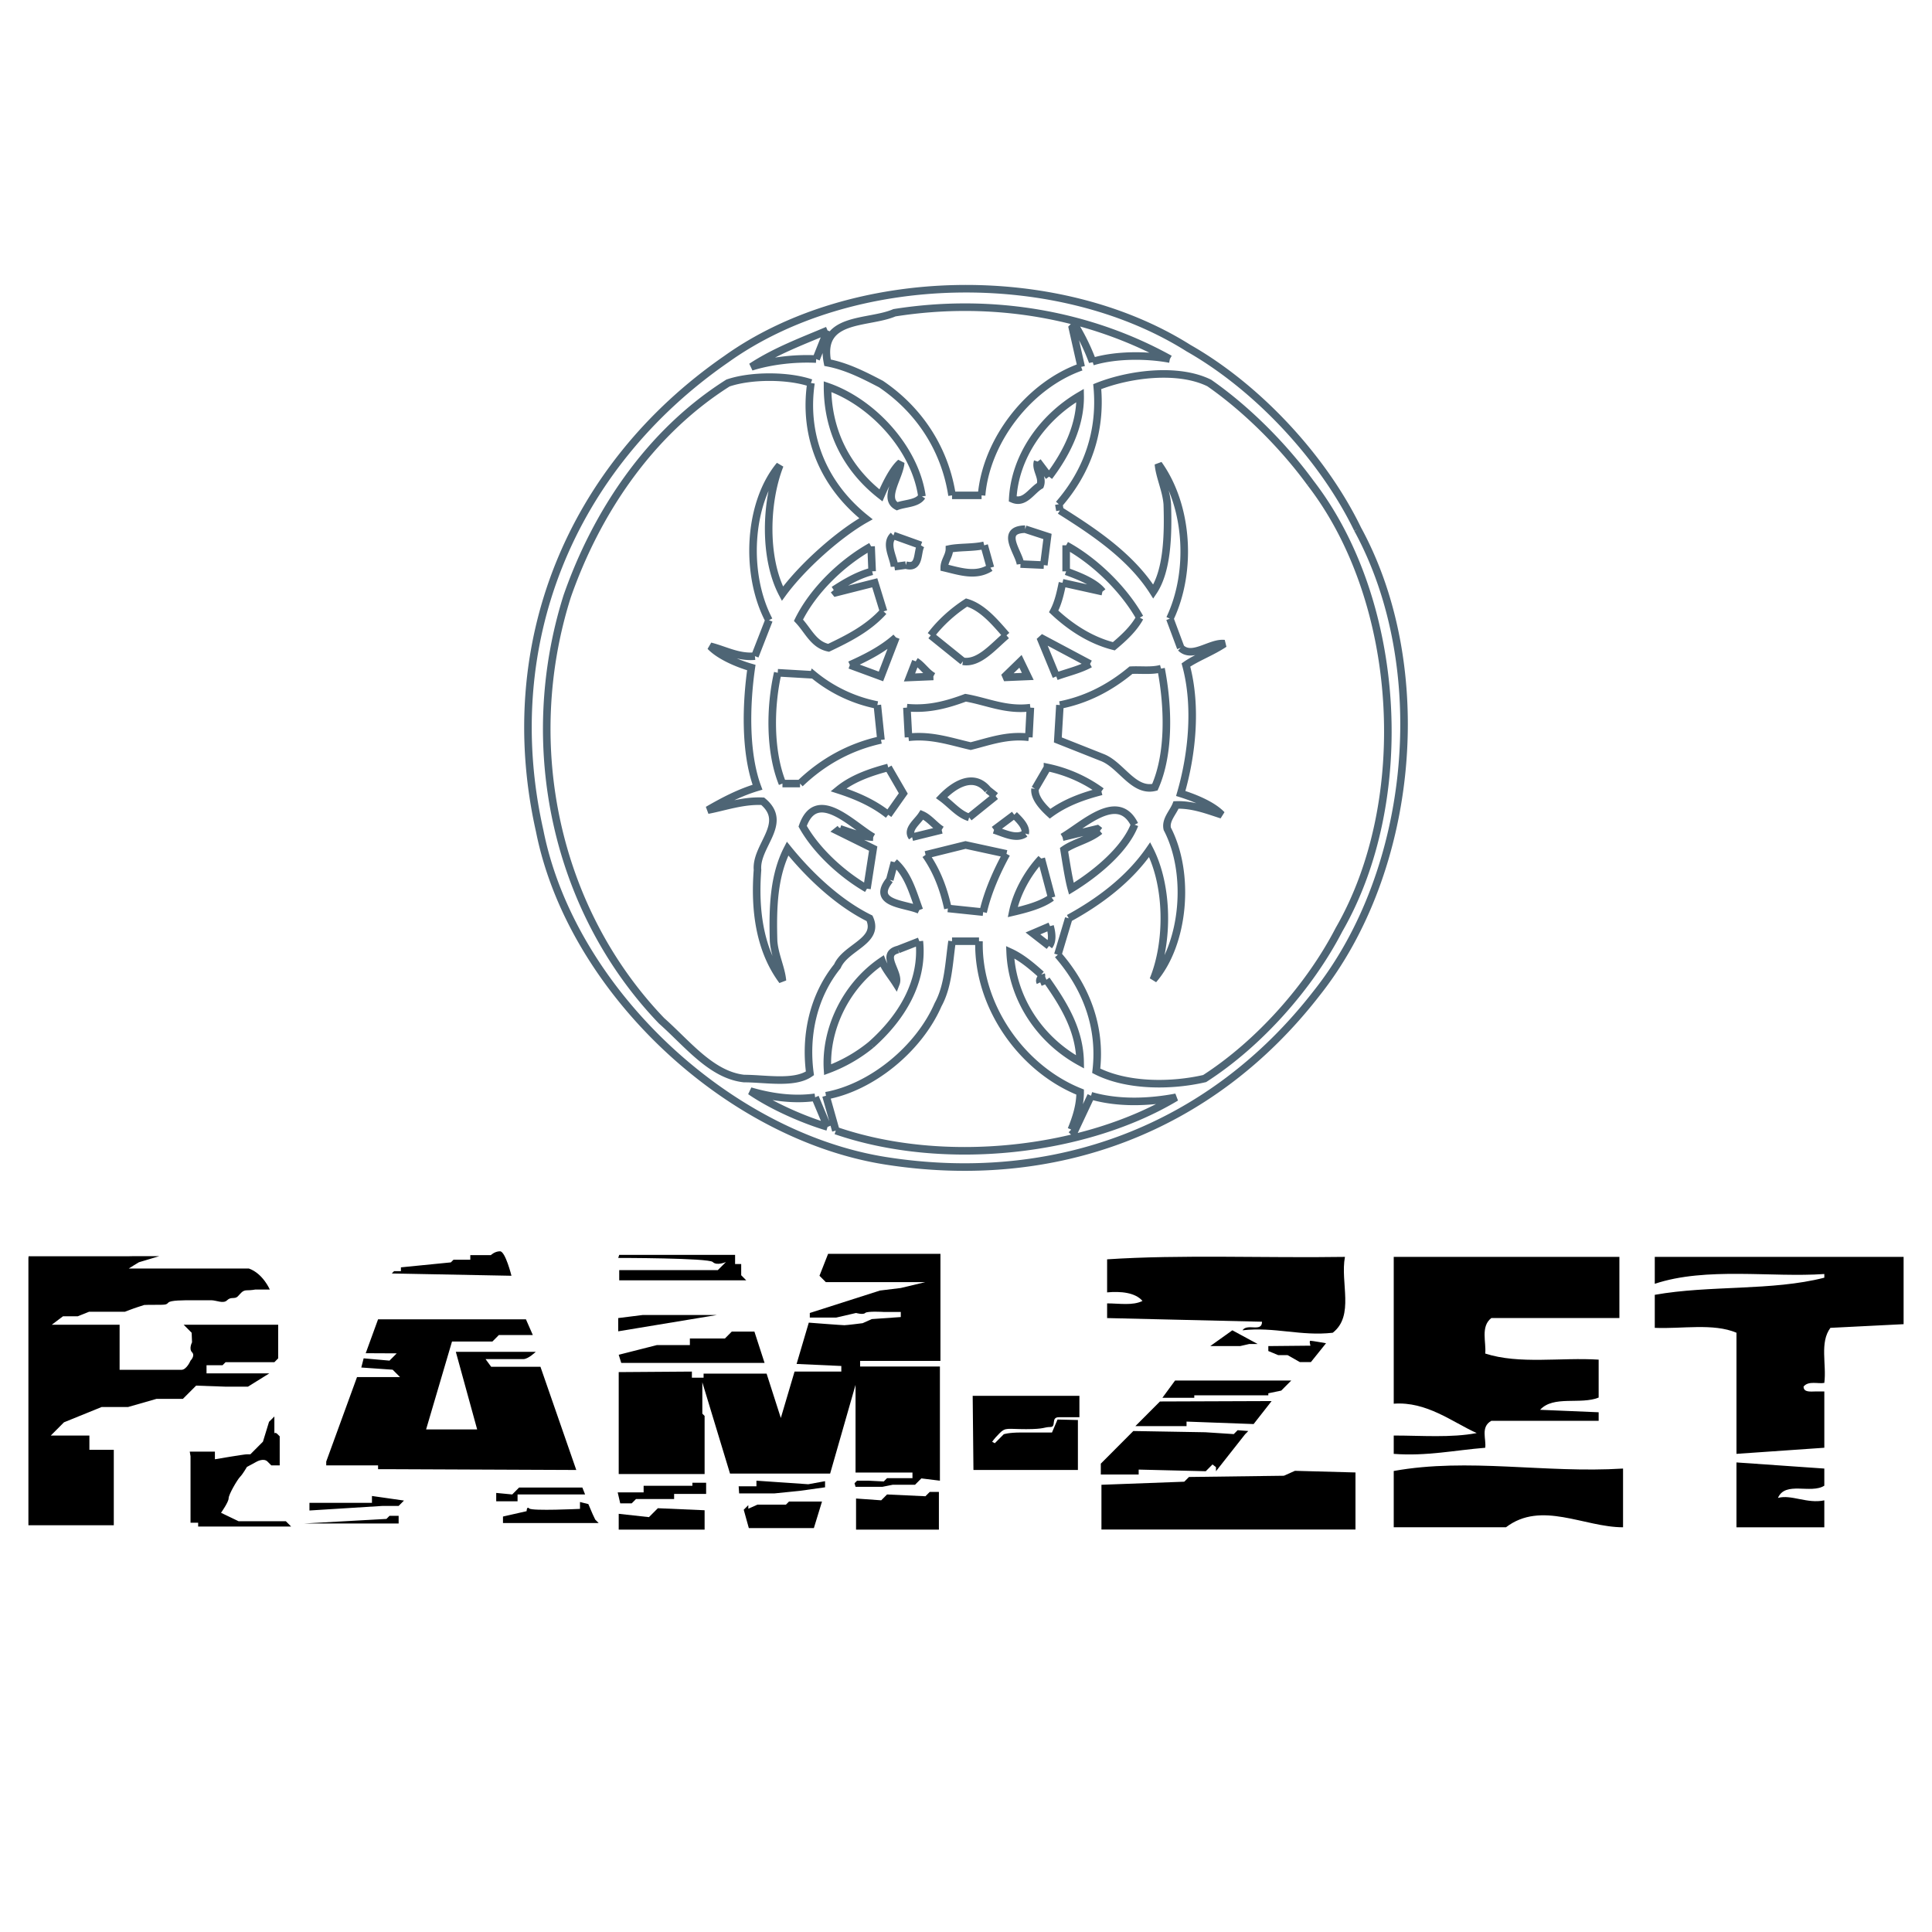 <svg xmlns="http://www.w3.org/2000/svg" width="2500" height="2500" viewBox="0 0 192.756 192.756"><path fill-rule="evenodd" clip-rule="evenodd" fill="#fff" d="M0 0h192.756v192.756H0V0z"/><path d="M134.186 125.4c-.486 2.564.975 5.859-1.217 7.568-3.162.365-5.84-.611-9.006-.244.486-.732 1.949.244 1.949-.855l-15.455-.365v-1.465c1.215 0 2.555.244 3.529-.244-.73-.854-2.191-.977-3.529-.854v-3.297c7.301-.488 15.818-.121 23.729-.244zM161.566 131.502h-12.777c-1.096.855-.488 2.441-.609 3.541 3.41 1.1 7.547.367 11.318.609v3.783c-1.824.734-4.504-.242-5.842 1.221l5.842.246v.854h-10.709c-1.096.611-.488 1.83-.609 2.688-3.041.242-5.84.854-9.127.609v-1.83c2.801 0 5.721.242 8.277-.246-2.434-1.1-4.99-3.174-8.277-2.93V125.4h22.514v6.102h-.001zM189.922 132.113l-7.301.367c-1.096 1.463-.367 3.662-.609 5.492-.609.121-1.582-.244-2.07.367 0 .609.732.486 1.217.486h.854v5.617l-8.764.609v-12.084c-2.311-.979-5.477-.367-8.152-.488v-3.295c5.477-.979 11.682-.367 16.916-1.709v-.367c-5.234.367-11.805-.732-16.916.977V125.4h24.826v6.713h-.001zM158.646 129.551h2.069-2.069zM156.334 129.795h1.461-1.461z" fill-rule="evenodd" clip-rule="evenodd"/><path d="M128.83 130.039c-3.404.732-8.639 1.709-11.924 0h11.924zM152.197 130.648l.61-.609h2.675l-3.285.609zM149.277 130.648h1.215-1.215zM146.721 131.016h.851-.851zM177.023 138.582h2.067-2.067zM139.053 141.756h3.529-3.529zM182.012 148.227c-1.338.854-3.895-.488-4.625 1.221 1.338-.367 2.922.609 4.625.242v2.688h-8.764v-6.471l8.764.611v1.709zM161.932 152.377c-3.895 0-8.154-2.688-11.682 0h-11.197v-5.617c7.424-1.342 15.09.246 22.879-.242v5.859zM2.834 125.527v26.65h8.519v-7.527H8.919v-1.424H5.065l1.318-1.322 3.753-1.525h2.636l2.84-.814h2.636l1.319-1.32 2.94.102h2.232l2.128-1.324h-6.262v-.812h1.597l.304-.305h4.868l.38-.383v-3.355h-9.431l.342.342.456.459.038.953s-.342.648 0 .992-.152.838-.152.838-.38.916-.913.916H11.933v-4.5H5.167l1.115-.84h1.471l1.141-.457h3.574s.831-.324 1.293-.471l.58-.184s-.2-.033 1.017-.033 1.217 0 1.445-.229 1.445-.229 2.51-.229h1.75c.532 0 1.217.381 1.597 0 .38-.383.76-.076 1.064-.383.305-.305.456-.609.913-.609.456 0 .836-.076.836-.076h1.445s-.685-1.602-2.091-2.098H12.848l.492-.309.523-.316 2.035-.609h-2.491l-.673.014H2.854l-.02.188zM19.009 145.287V151.924h.761v.381h9.279l-.532-.533H23.8l-1.749-.84s.76-1.068.76-1.449.875-1.869 1.141-2.135c.266-.268.685-.992.685-.992l.989-.535s.684-.381 1.064 0l.38.383h.837v-2.9l-.229-.229c-.305-.305-.304.152-.304-.305v-1.449l-.532.533-.609 1.984-.76.762-.495.496h-.342c-.305 0-3.195.496-3.195.496v-.764h-2.51l.078.459zM51.029 127.283s-.608-2.441-1.141-2.441c-.532 0-.913.381-.913.381h-2.053v.457h-1.673l-.267.268-4.982.495v.381h-.684l-.229.23 11.942.229zM36.488 135.01l1.231-3.379h14.755l.685 1.564h-.533H49.774l-.646.648H45.097l-2.586 8.773h5.096l-2.129-7.744h7.974s-.741.725-1.236.725H48.444l.559.764h4.917l3.575 10.299s-16.353-.076-18.102-.076H37.72v-.381H32.548v-.383l3.072-8.428H39.913l-.738-.736-3.129-.219.235-.916 2.579.229.723-.725-3.095-.015zM30.874 150.703v-.762h6.236v-.687l3.195.457-.533.535h-1.597l-7.301.457zM30.341 152h9.431v-.764h-.912l-.304.307-8.215.457zM49.508 148.949v.838h2.129v-.685H58.375l-.273-.688H51.789l-.684.688-1.597-.153zM52.541 150.77s0-.533.266-.268c.267.268 5.058.039 5.058.039v-.686l.835.209.427.998.259.547.342.344h-9.546v-.648l2.359-.535zM61.78 125.197h11.56v.916h.609v1.119l.507.508H61.78v-1.018h9.836l.812-.812s-.913.406-1.318 0-9.431-.406-9.431-.406l.101-.307zM61.679 131.504v1.322l9.837-1.627H64.113l-2.434.305zM61.729 135.166l3.803-.965h3.297v-.662h3.498l.684-.687h2.256l1.015 3.128H61.983l-.254-.814z" fill-rule="evenodd" clip-rule="evenodd"/><path d="M61.729 136.895v10.172h8.57v-5.799l-.228-.229v-3.127l2.762 9.104h9.99l2.534-8.85v8.748h5.68v.561h-2.535l-.329.33-1.497-.076H85.51l-.253.254.101.355h2.689l1.014-.203h2.23l.633-.635 1.852.229v-11.393h-7.961v-.561h8.013v-10.68H82.62l-.861 2.188.635.637h9.912l-2.434.584-2.08.254-6.997 2.238v.457h2.637l1.977-.457s.711.203.913 0 1.825-.104 1.825-.104h1.725v.51l-2.891.203-.912.408s-1.571.203-1.826.203-3.549-.256-3.549-.256l-1.217 4.121 4.462.203v.559h-4.665l-1.37 4.629-1.42-4.426h-6.286v.408h-1.167v-.611l-7.302.052zM61.628 148.896h2.586v-.66h4.867v-.304h1.37v1.119h-3.195v.508h-3.802l-.432.433h-1.141l-.253-1.096zM61.729 151.033v1.578h8.57v-1.933l-4.665-.203-.888.89-3.017-.332z" fill-rule="evenodd" clip-rule="evenodd"/><path d="M73.696 148.287h1.774v-.559l5.172.355 1.674-.305v.611l-2.535.354-2.536.257h-3.499l-.05-.713zM74.659 150.17l-.457.457.508 1.83h6.49l.811-2.645h-3.295l-.304.307h-2.84l-.913.406v-.355zM85.409 149.508v3.103h8.265v-3.763h-.912l-.432.433-3.828-.179-.583.584-2.51-.178zM97.045 139.26h10.648v2.137h-2.053c-.836 0-.205.977-.852.977s-.518.213-2.418.213c-1.902 0-2.033-.203-2.643.406-.607.611-.738.859-.738.859l.262.139.891-.895s.479-.174 1.695-.174h3.119l.553-1.295 2.033.049v4.984H97.121l-.076-7.4zM122.951 132.725l-2.203 1.574h2.979l.898-.205h.857l-2.531-1.369zM126.541 134.299l4.205-.041s-.16-.49 0-.49c.164 0 1.553.246 1.553.246l-1.512 1.883h-1.1l-1.225-.697h-.939l-.982-.408v-.493zM117.236 137.738h11.592l-.998 1.002-1.289.268v.205h-7.387v.244h-3.181l1.263-1.719zM126.869 139.785l-11.141.041-2.449 2.457h5.102v-.451l6.693.246 1.795-2.293zM113.072 142.773l-3.244 3.256v1.084h3.777v-.492l6.694.164.672-.676.347.268v.408l2.901-3.683.324-.329-1.063-.082-.386.389-2.836-.184-7.186-.123zM109.891 148.137v4.463h25.345v-5.692l-6.039-.164-1.103.492-9.469.123-.471.471-8.263.307z" fill-rule="evenodd" clip-rule="evenodd"/><path d="M135.451 52.796c7.555 13.858 5.641 34.053-4.09 46.3-10.553 13.602-26.184 19.361-43.002 16.715-15.783-2.492-31.358-17.027-34.515-32.91-4.196-18.63 3.104-36.332 18.629-47.076 12.577-8.981 33.017-9.344 46.111-1.087 6.932 3.941 13.455 11 16.867 18.058m-18.732-16.972c-2.174-.417-5.33-.468-7.711.257a21.474 21.474 0 0 0-1.758-3.635m0 .001l-.26.262.879 3.896m0-.001c-5.178 1.817-9.471 7.315-9.938 12.819m.001 0h-2.947m0 0c-.672-4.412-3.105-8.41-7.092-11.107-1.702-.884-3.412-1.765-5.329-2.128-.932-4.67 4.04-3.842 6.675-4.985 9.831-1.554 19.512.207 27.479 4.622m-35.29-.001c-2.07-.104-4.454.154-6.468.78 2.377-1.56 5.018-2.545 7.604-3.637m0 0l-1.136 2.857m49.312 12.352c9.113 11.783 10.297 31.664 2.846 44.59-2.895 5.601-7.914 11.313-13.398 14.841-3.365.781-7.766.781-10.818-.777.52-4.412-1.033-8.355-3.828-11.575m-.001 0l1.088-3.634m0 0c2.949-1.608 6-3.839 8.072-6.85 1.861 3.629 1.914 9.189.361 12.979 3.105-3.582 3.727-10.59 1.398-15.056-.207-.882.57-1.611.877-2.384 1.658-.055 3.105.516 4.557.982-.879-.931-2.592-1.659-4.092-2.127 1.088-3.734 1.66-8.614.518-12.818 1.037-.729 2.59-1.3 3.832-2.13-1.398-.156-3.207 1.557-4.35.416m.001-.001l-1.084-2.907m0 0c2.227-4.672 1.865-11.214-1.141-15.417.107 1.247.777 2.595.883 3.998.102 3.117 0 6.645-1.398 8.721-2.273-3.585-6.105-6.077-9.314-8.099m-.001 0l-.107-.623m0 .001c2.85-3.271 4.248-7.266 3.83-11.73 3.109-1.249 8.027-1.92 11.18-.362 3.727 2.593 7.402 6.279 10.09 9.962M80.91 38.214c-.777 5.292 1.239 10.171 5.487 13.544-2.694 1.506-6.371 4.777-8.333 7.474-1.865-3.528-1.709-9.134-.261-12.817-3.153 3.785-3.517 10.846-1.086 15.465m0 0l-1.397 3.583m-.001 0c-1.656.154-3.002-.624-4.45-.985.881.93 2.64 1.708 4.091 2.124-.519 3.583-.674 8.463.616 11.938-1.755.523-3.359 1.352-4.965 2.285 1.655-.31 3.521-.985 5.486-.882 2.638 2.182-.727 4.409-.521 6.854-.309 3.997.208 7.991 2.488 11.056-.105-1.246-.775-2.547-.882-3.947-.1-3.32 0-6.541 1.398-9.242 2.226 2.755 5.122 5.455 8.176 6.957 1.037 2.285-2.38 2.858-3.209 4.778-2.38 2.956-3.258 6.853-2.741 10.69-1.555 1.09-4.451.518-6.574.518-3.259-.359-5.642-3.473-8.227-5.762-10.557-11.004-14.126-27.46-9.417-42.353 2.846-8.151 8.075-16.247 16.042-21.279 2.275-.782 6-.782 8.28 0m11.073 11.312c-.465.73-1.655.675-2.484.986-1.448-.776.255-2.904.365-4.358-.778.671-1.506 2.182-1.972 3.271-3.466-2.699-5.329-6.488-5.329-10.848 4.504 1.555 8.748 6.175 9.42 10.949m12.679-1.97l-1.137-1.507m0 0c-.26.776.568 1.559.256 2.388-.879.516-1.551 1.87-2.742 1.349.209-4.155 2.896-8.097 6.727-10.33.053 2.904-1.293 5.711-3.104 8.1m-.519 8.824l-2.328-.104m-.001.001c-.154-1.143-2.123-3.428.467-3.48m0 0l2.227.727-.365 2.856m-12.264-1.974c-.413.676-.051 2.388-1.503 1.974m0 0l-1.137.155m.001.001c-.052-.885-.982-2.285-.103-3.112m0-.001l2.742.983m6.935 2.233c-1.449.935-3.053.364-4.605 0 0-.677.516-1.196.516-1.868.985-.208 2.382-.106 3.468-.365m0 0l.621 2.232m14.905 4.984c-.621 1.14-1.658 2.073-2.592 2.857-2.271-.574-4.291-1.871-6-3.479.465-.885.674-1.873.879-2.855m0 0l3.984.883m0 0c-.725-.934-2.33-1.558-3.619-2.025m0-.001v-2.596m0 0c2.846 1.555 5.742 4.361 7.348 7.216m-26.705-4.62c-1.397.363-2.638 1.092-3.829 1.868m0 .001l.207.257 3.882-.982.877 2.855m.001-.001c-1.548 1.711-3.518 2.695-5.482 3.633-1.502-.311-2.022-1.714-3.005-2.752 1.454-2.962 4.35-5.761 7.246-7.371m0 0l.103 2.492m13.404 6.388c-1.348 1.14-2.742 2.854-4.344 2.59m0 0l-3.211-2.59m0 0c.981-1.303 2.279-2.444 3.571-3.275 1.603.471 2.845 1.973 3.984 3.275m-15.626 2.957c1.5-.675 3.208-1.506 4.599-2.751m.001 0l-1.499 3.892-3.101-1.141m23.96-.103c-1.037.568-2.227.828-3.367 1.244m0 0l-1.604-3.892 4.971 2.647m-15.63 1.245l-2.38.101.624-1.608m-.001-.001c.619.367 1.084 1.143 1.757 1.507m7.038.101l1.654-1.608.727 1.507-2.381.101zm15.678-.879c.725 3.737.881 8.457-.617 11.833-2.123.523-3.367-2.229-5.23-2.957m-.001-.001l-4.449-1.763.207-3.479m0 .001c2.639-.52 4.965-1.714 7.09-3.479.984-.052 2.068.104 3-.155m-34.671.624a14.428 14.428 0 0 0 6.365 3.01m.001 0l.36 3.479m0 0c-3.05.673-5.744 2.125-8.073 4.356m0 0h-1.755m-.001 0c-1.295-3.217-1.246-7.627-.468-11.055m0 0l3.571.209m21.634 3.271l-.154 2.957m-.001 0c-2.178-.259-3.938.418-5.799.881-2.02-.462-3.93-1.14-6.207-.881m0 0l-.158-2.957m0 0c2.177.207 4.035-.314 5.85-.989 2.12.364 4.036 1.298 6.469.989M88.62 81.292c-1.501-1.191-3.208-1.919-4.967-2.488 1.397-1.146 3.206-1.766 4.967-2.234m0-.001l1.502 2.595-1.502 2.127m21.269-2.333c-1.812.465-3.568 1.089-5.125 2.228-.621-.568-1.604-1.554-1.498-2.488m0 0l1.242-2.128m0-.001a13.94 13.94 0 0 1 5.381 2.389m-10.557.465l-2.64 2.13m0 0c-1.036-.313-1.811-1.298-2.742-1.973 1.191-1.244 3.157-2.542 4.606-.776m.001 0l.775.619m-12.213 4.102c-1.19-.054-2.228-.467-3.313-.832m-.001.001l-.258.206 3.571 1.764-.622 3.998m.001.001c-2.429-1.399-5.018-3.736-6.416-6.228 1.398-3.998 5.017-.051 7.038 1.09m26.082-1.245c-.982 2.542-3.936 4.932-6.314 6.383-.258-.932-.516-2.595-.727-3.891 1.035-.729 2.486-.985 3.574-1.871m0-.001l-.264-.207-3.465.832m.001 0c2.07-1.193 5.537-4.62 7.195-1.246M93.95 82.8l-2.949.726m0-.001c-.568-.776.517-1.504.982-2.234.726.312 1.294 1.093 1.967 1.508m8.331.363c-.881.625-2.121-.052-3.104-.362m.001 0l2.014-1.508m-.001 0c.469.469 1.246 1.193 1.09 1.87m-1.863 2.026c-.883 1.609-1.861 3.736-2.33 5.813m0 .001l-3.516-.367m0 0c-.416-1.919-1.088-3.736-2.225-5.347m0 .001l3.984-.986 4.086.886m4.505 4.359c-.986.727-2.537 1.14-3.883 1.454.361-1.768 1.398-3.79 2.848-5.348m0 0l1.035 3.895m-13.198 1.245c-1.292-.626-4.917-.574-2.951-3.012m0 0l.467-1.762m0 0c1.4 1.243 1.863 3.111 2.484 4.774m12.938 3.581l-1.604-1.247 1.705-.729m.001.001c.158.573.311 1.455-.102 1.976m-17.751 9.862a15.154 15.154 0 0 1-4.346 2.486c-.259-3.941 1.76-8.357 5.436-10.847.309.781.933 1.511 1.391 2.232.417-1.088-1.652-2.905.21-3.375m0 .001l2.122-.829m0 0c.415 3.994-1.707 7.578-4.813 10.332m10.765-10.332c-.156 6.438 4.24 12.717 10.09 15.051 0 1.354-.412 2.598-.879 3.74m0 0l.26.26 1.709-3.635m-.001 0c2.688.779 5.742.676 8.482.156-9.002 5.396-23.078 7.061-33.946 3.322m.001.001l-.982-3.479m0 0c4.552-.828 9.263-4.672 11.18-9.08 1.031-1.875 1.081-4.156 1.396-6.336m-.001 0h2.691m6.211 3.324c.102.312-.258.463-.105.779m-.001.001l.621-.26m0 0c1.758 2.492 3.312 5.033 3.363 8.201-4.086-2.232-6.783-6.389-6.982-10.955 1.133.519 2.119 1.351 3.104 2.234m-22.561 12.249l1.239 2.957m-.001 0c-2.275-.674-5.435-2.021-7.707-3.58 1.961.572 4.187.932 6.468.623" fill="none" stroke="#4e6575" stroke-width=".754" stroke-miterlimit="2.613"/></svg>